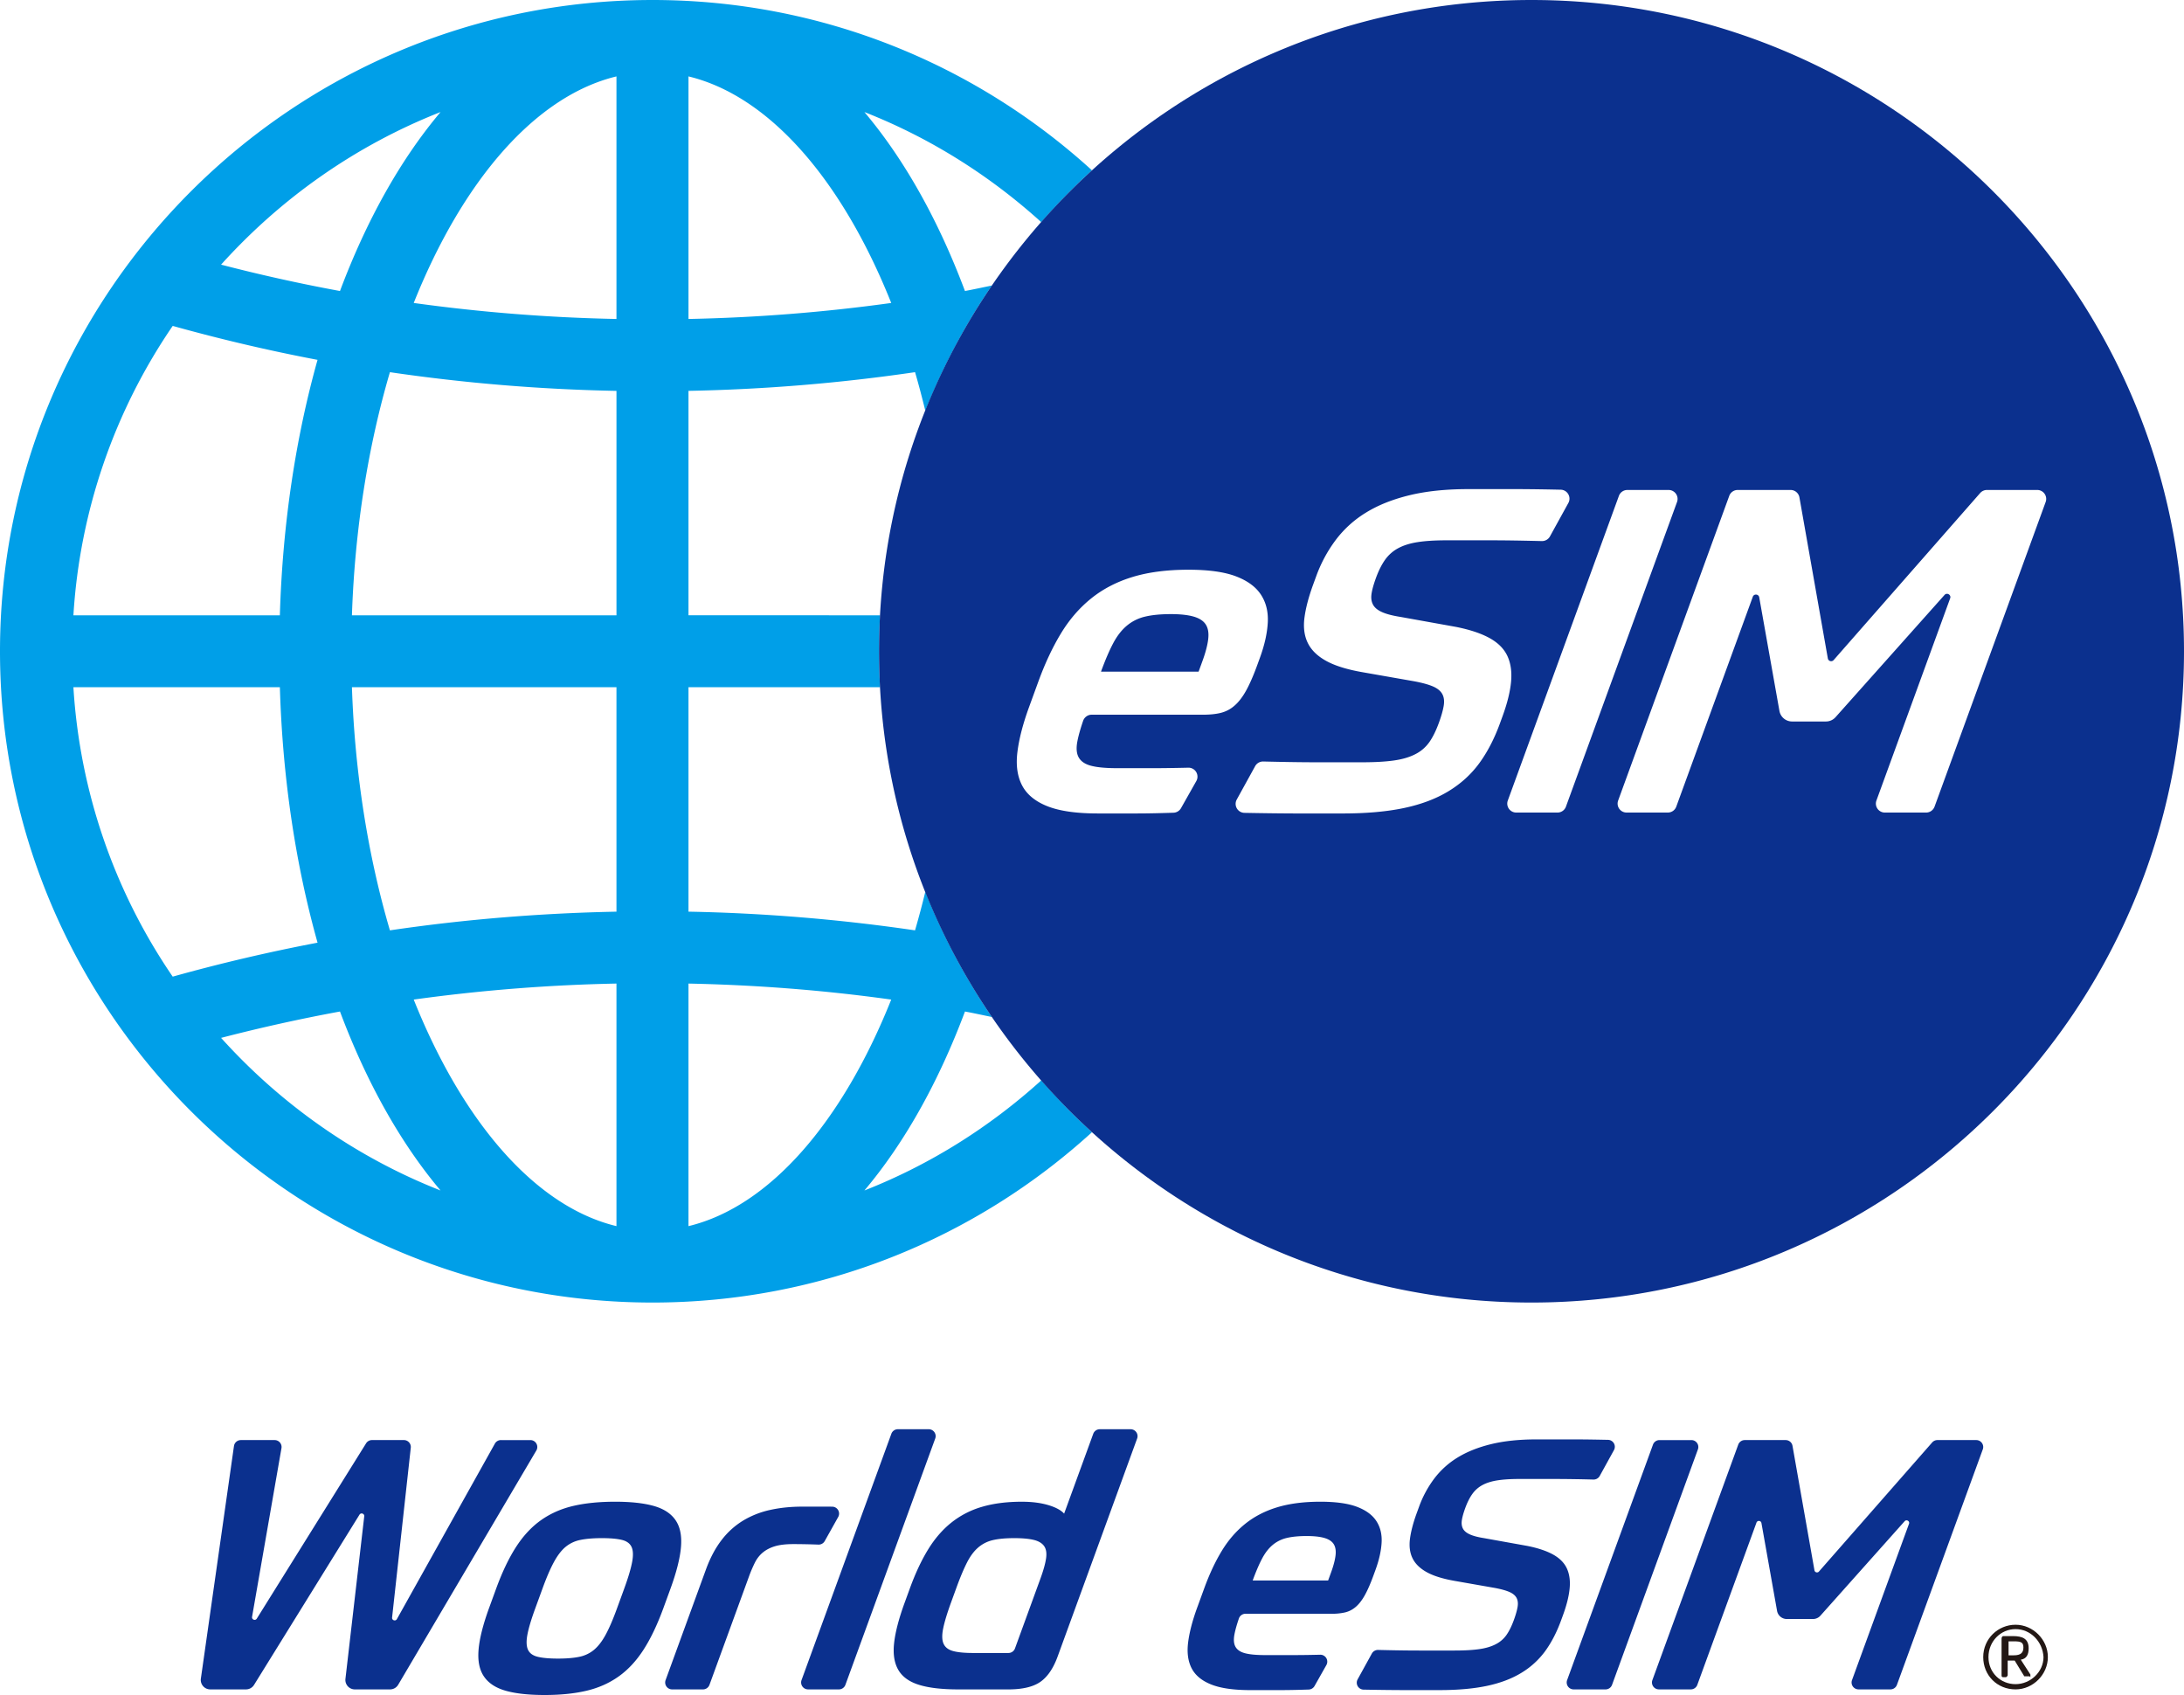 <svg xmlns="http://www.w3.org/2000/svg" id="_レイヤー_1" data-name="レイヤー 1" version="1.1" viewBox="0 0 250 194"><defs><style>.cls-2{stroke-width:0;fill:#0b308e}</style></defs><path d="M57.344 164.824h3.365c.614 0 .996.666.684 1.194L45.58 192.827c-.195.33-.549.532-.933.532h-4.03a1.081 1.081 0 0 1-1.075-1.204l2.152-18.605c.036-.313-.378-.457-.544-.189l-12.071 19.485a1.084 1.084 0 0 1-.921.512h-4.093a1.082 1.082 0 0 1-1.072-1.232l3.789-26.622a.794.794 0 0 1 .786-.681h3.869c.493 0 .867.444.782.928l-3.365 19.302c-.056.319.37.481.541.206l12.51-20.063a.796.796 0 0 1 .674-.374h3.653c.473 0 .841.41.789.879l-2.139 19.435c-.035.319.395.456.551.176l11.216-20.083a.795.795 0 0 1 .693-.407l.002.002ZM70.42 171.878c1.793 0 3.261.16 4.403.48 1.141.321 1.975.862 2.5 1.623.526.761.735 1.783.629 3.066-.106 1.283-.51 2.886-1.212 4.81l-.79 2.164c-.701 1.923-1.466 3.527-2.295 4.809s-1.784 2.304-2.865 3.066-2.309 1.303-3.684 1.623c-1.376.321-2.96.481-4.754.481-1.821 0-3.302-.16-4.443-.481-1.142-.32-1.975-.861-2.5-1.623-.526-.761-.735-1.783-.629-3.066.106-1.282.51-2.886 1.211-4.809l.79-2.164c.702-1.924 1.467-3.527 2.296-4.81.829-1.282 1.784-2.304 2.864-3.066 1.081-.761 2.309-1.302 3.685-1.623 1.375-.32 2.972-.48 4.793-.48h.001Zm1.049 9.899c.448-1.228.744-2.224.888-2.985.144-.762.122-1.343-.067-1.744-.188-.4-.559-.667-1.113-.801-.554-.133-1.313-.2-2.276-.2s-1.778.066-2.442.2a3.815 3.815 0 0 0-1.718.801c-.481.401-.927.982-1.339 1.744-.412.761-.842 1.757-1.289 2.985l-.863 2.365c-.448 1.229-.742 2.218-.881 2.966s-.114 1.322.075 1.723c.188.4.566.668 1.133.801.566.134 1.332.2 2.296.2s1.771-.066 2.423-.2a3.8 3.8 0 0 0 1.698-.801c.48-.401.924-.975 1.331-1.723.406-.747.834-1.736 1.282-2.966l.863-2.365h-.001ZM80.467 193.359h-3.531a.792.792 0 0 1-.746-1.063l4.611-12.643c.487-1.336 1.086-2.465 1.797-3.386a8.957 8.957 0 0 1 2.458-2.225 10.247 10.247 0 0 1 3.096-1.222c1.136-.253 2.374-.38 3.713-.38h2.61c.266 0 .529.002.79.005a.793.793 0 0 1 .683 1.181l-1.542 2.755a.792.792 0 0 1-.726.405 80.28 80.28 0 0 0-2.857-.057c-.857 0-1.555.079-2.096.24-.541.16-1.001.394-1.381.701s-.689.695-.926 1.162a15.335 15.335 0 0 0-.707 1.664l-4.501 12.343a.793.793 0 0 1-.746.521l.001-.001ZM102.778 163.581h3.531c.551 0 .935.547.746 1.063l-10.282 28.193a.793.793 0 0 1-.746.521h-3.53a.793.793 0 0 1-.746-1.063l10.282-28.193a.793.793 0 0 1 .746-.521h-.001ZM109.693 193.359c-1.874 0-3.37-.173-4.488-.521-1.119-.346-1.909-.914-2.371-1.703-.462-.787-.625-1.81-.488-3.065.137-1.256.536-2.792 1.199-4.61l.614-1.683c.623-1.709 1.316-3.186 2.077-4.428.76-1.242 1.651-2.271 2.671-3.086a10.149 10.149 0 0 1 3.509-1.803c1.319-.387 2.835-.581 4.549-.581 1.151 0 2.156.127 3.014.38.857.254 1.468.581 1.831.982l3.333-9.137a.793.793 0 0 1 .746-.521h3.531c.551 0 .935.547.746 1.063l-9.098 24.947c-.497 1.363-1.158 2.332-1.983 2.906-.826.575-2.055.862-3.688.862h-5.703l-.001-.002Zm5.744-4.168a.793.793 0 0 0 .746-.521l2.908-7.975c.351-.961.569-1.743.654-2.344s.008-1.068-.231-1.403c-.24-.333-.636-.567-1.19-.701-.554-.133-1.299-.2-2.236-.2-.964 0-1.768.074-2.41.22a3.904 3.904 0 0 0-1.692.841c-.486.414-.917.989-1.291 1.723-.375.735-.772 1.677-1.191 2.826l-.628 1.724c-.448 1.229-.751 2.224-.908 2.985-.157.762-.145 1.349.04 1.763.183.415.55.695 1.098.842.549.147 1.306.22 2.269.22h4.062ZM142.568 184.702a.8.8 0 0 0-.754.544c-.246.719-.416 1.326-.509 1.821-.117.615-.072 1.096.136 1.443.208.347.582.588 1.123.721.54.134 1.292.201 2.256.201h3.213c.875 0 1.903-.014 3.084-.042a.793.793 0 0 1 .713 1.181l-1.357 2.401a.798.798 0 0 1-.668.403c-.58.019-1.107.034-1.581.045-.594.013-1.166.02-1.714.02h-3.394c-1.901 0-3.389-.213-4.465-.641s-1.822-1.042-2.239-1.844c-.417-.802-.554-1.784-.412-2.946.143-1.162.487-2.491 1.033-3.988l.819-2.245c.585-1.603 1.247-3.019 1.991-4.248.742-1.229 1.636-2.265 2.679-3.106 1.042-.842 2.265-1.476 3.666-1.903s3.051-.641 4.952-.641c1.767 0 3.162.194 4.186.581 1.023.388 1.762.928 2.219 1.623.455.695.658 1.516.607 2.465-.052.948-.282 1.984-.691 3.106l-.248.681c-.331.908-.656 1.65-.972 2.224-.317.574-.661 1.022-1.032 1.343-.371.32-.777.534-1.218.641a6.59 6.59 0 0 1-1.544.16h-9.879Zm7.02-8.897c-.911 0-1.674.073-2.289.22a3.892 3.892 0 0 0-1.618.801c-.462.387-.867.908-1.212 1.563-.347.655-.704 1.49-1.075 2.505h8.635l.336-.921c.283-.775.454-1.429.515-1.964.061-.534-.011-.962-.215-1.282-.204-.321-.561-.554-1.069-.701-.509-.147-1.179-.22-2.008-.22v-.001ZM174.779 176.927c1.223.24 2.216.568 2.975.982.758.415 1.289.942 1.592 1.583.301.641.412 1.402.331 2.284-.081.882-.331 1.898-.749 3.046l-.234.641c-.497 1.362-1.107 2.538-1.828 3.527a9.356 9.356 0 0 1-2.734 2.485c-1.101.668-2.412 1.162-3.934 1.483-1.522.32-3.328.481-5.416.481h-3.875c-1.284 0-2.89-.018-4.817-.054a.794.794 0 0 1-.685-1.174l1.63-2.959a.799.799 0 0 1 .718-.41c.867.021 1.656.037 2.364.048.838.014 1.625.02 2.362.02h4.036c1.124 0 2.06-.053 2.809-.16.748-.106 1.378-.293 1.891-.561a3.36 3.36 0 0 0 1.23-1.061c.308-.441.589-1.008.843-1.704.214-.587.357-1.088.428-1.503.07-.414.03-.761-.122-1.042-.152-.28-.431-.507-.836-.681-.405-.173-.972-.327-1.699-.461l-4.567-.801c-1.358-.24-2.421-.574-3.188-1.002-.768-.427-1.306-.954-1.612-1.583-.307-.627-.404-1.369-.294-2.224.112-.855.367-1.83.766-2.926l.264-.721a12.365 12.365 0 0 1 1.746-3.246 9.647 9.647 0 0 1 2.692-2.425c1.069-.654 2.344-1.162 3.828-1.523 1.483-.36 3.216-.541 5.197-.541h4.136c.723 0 1.51.007 2.362.02.508.008 1.068.019 1.68.031a.793.793 0 0 1 .68 1.174l-1.632 2.961a.801.801 0 0 1-.72.41 183.982 183.982 0 0 0-4.563-.067h-3.875c-1.018 0-1.866.054-2.548.16-.682.107-1.256.287-1.723.541a3.367 3.367 0 0 0-1.156 1.022c-.304.427-.572.962-.806 1.603-.204.561-.335 1.029-.391 1.403s-.013.695.131.962c.143.267.41.488.803.661.392.174.93.314 1.614.421l4.899.881-.003-.001ZM194.358 165.887l-9.829 26.951a.793.793 0 0 1-.746.521h-3.651a.793.793 0 0 1-.746-1.063l9.829-26.951a.793.793 0 0 1 .746-.521h3.651c.551 0 .935.547.746 1.063ZM211.997 192.296l6.524-17.89c.111-.305-.282-.539-.498-.297l-9.644 10.815a1.135 1.135 0 0 1-.847.379h-2.998c-.55 0-1.02-.394-1.116-.934l-1.788-10.05c-.053-.297-.465-.332-.568-.049l-6.772 18.567a.793.793 0 0 1-.746.521h-3.651a.793.793 0 0 1-.746-1.063l9.829-26.951a.793.793 0 0 1 .746-.521h4.681c.385 0 .715.276.782.655l2.514 14.249c.043.244.35.329.513.143l12.964-14.777a.793.793 0 0 1 .597-.27h4.449c.551 0 .935.547.746 1.063l-9.829 26.951a.793.793 0 0 1-.746.521h-3.651a.793.793 0 0 1-.746-1.063l.001.001Z" class="cls-2"/><path d="M119.194 123.653c-5.892 5.332-12.721 9.646-20.246 12.602 4.579-5.425 8.479-12.394 11.511-20.483 1.032.19 2.055.419 3.083.626a74.403 74.403 0 0 1-7.623-14.332 100.139 100.139 0 0 1-1.176 4.417 205.671 205.671 0 0 0-25.933-2.14v-25.69h21.928c-.075-1.363-.119-2.734-.119-4.115s.044-2.752.119-4.115H78.81V44.735a205.485 205.485 0 0 0 25.934-2.139c.423 1.438.808 2.918 1.175 4.416a74.42 74.42 0 0 1 7.622-14.331c-1.028.207-2.051.435-3.083.626-3.032-8.089-6.932-15.058-11.511-20.483 7.524 2.956 14.353 7.27 20.245 12.602a75.04 75.04 0 0 1 5.806-5.93C111.715 7.394 94.052 0 74.69 0 33.505 0 0 33.439 0 74.54s33.505 74.542 74.69 74.542c19.363 0 37.026-7.394 50.31-19.498a75.56 75.56 0 0 1-5.806-5.93v-.001ZM78.811 8.745c9.334 2.252 17.65 12.004 23.207 25.931a197.407 197.407 0 0 1-23.207 1.832V8.745Zm-28.382 4.081c-4.578 5.425-8.478 12.394-11.511 20.482a194.47 194.47 0 0 1-13.612-3.018c6.858-7.608 15.423-13.654 25.122-17.465l.001.001ZM19.768 37.301c5.47 1.525 11 2.825 16.581 3.885-2.482 8.842-4 18.712-4.314 29.238H8.404a65.739 65.739 0 0 1 11.365-33.123h-.001Zm.001 74.479A65.738 65.738 0 0 1 8.403 78.654h23.633c.314 10.527 1.832 20.397 4.314 29.24a202.632 202.632 0 0 0-16.581 3.886Zm5.538 7.01a194.316 194.316 0 0 1 13.611-3.018c3.032 8.089 6.932 15.058 11.511 20.483-9.699-3.811-18.264-9.857-25.122-17.465Zm45.259 21.546c-9.334-2.252-17.649-12.005-23.207-25.931a197.193 197.193 0 0 1 23.207-1.832v27.763Zm0-35.992c-8.711.173-17.371.875-25.933 2.139-2.468-8.393-4.012-17.851-4.348-27.829h30.281v25.69Zm0-33.919H40.285c.336-9.977 1.879-19.434 4.348-27.827a205.672 205.672 0 0 0 25.934 2.14v25.688l-.001-.001Zm0-33.917a197.407 197.407 0 0 1-23.207-1.832C52.916 20.75 61.232 10.997 70.566 8.745v27.763Zm8.244 103.829v-27.763c7.79.161 15.539.762 23.207 1.832-5.558 13.926-13.873 23.679-23.207 25.931Z" style="fill:#009fe8;stroke-width:0"/><path d="M136.642 70.574c-.659-.19-1.525-.285-2.598-.285-1.178 0-2.166.095-2.962.285a5.03 5.03 0 0 0-2.093 1.037c-.598.501-1.122 1.175-1.569 2.022-.448.847-.911 1.928-1.39 3.241h11.172l.434-1.192c.366-1.003.588-1.849.667-2.541.079-.692-.014-1.245-.278-1.659-.264-.415-.726-.717-1.383-.908Z" class="cls-2"/><path d="M175.309 0c-41.185 0-74.689 33.439-74.689 74.54s33.505 74.542 74.689 74.542S250 115.643 250 74.54 216.494 0 175.309 0ZM139.74 81.593c-.569.138-1.236.208-1.998.208H124.96c-.442 0-.834.286-.977.703-.318.931-.538 1.716-.659 2.356-.152.796-.093 1.418.176 1.867.269.45.753.761 1.453.933.698.174 1.672.26 2.919.26h4.156c1.132 0 2.462-.018 3.991-.055a1.026 1.026 0 0 1 .923 1.528l-1.755 3.106a1.03 1.03 0 0 1-.864.521c-.75.025-1.432.044-2.046.058-.769.017-1.508.026-2.218.026h-4.391c-2.46 0-4.385-.276-5.776-.829-1.392-.553-2.357-1.349-2.897-2.386s-.717-2.308-.533-3.811c.185-1.503.63-3.223 1.336-5.159l1.059-2.904c.757-2.074 1.614-3.906 2.576-5.496.96-1.59 2.116-2.93 3.466-4.019 1.349-1.089 2.931-1.91 4.743-2.463 1.812-.552 3.948-.83 6.408-.83 2.286 0 4.091.251 5.415.752 1.324.502 2.28 1.201 2.871 2.1.589.899.851 1.962.786 3.189-.067 1.227-.364 2.567-.894 4.018l-.321.882c-.428 1.175-.849 2.135-1.257 2.878-.41.743-.855 1.322-1.335 1.737a3.723 3.723 0 0 1-1.576.829l.001.001Zm31.96 1.193c-.643 1.763-1.432 3.284-2.365 4.563-.935 1.279-2.113 2.351-3.537 3.215-1.425.865-3.121 1.503-5.09 1.919-1.97.415-4.306.622-7.007.622h-5.014c-1.661 0-3.739-.023-6.233-.07a1.028 1.028 0 0 1-.887-1.519l2.109-3.828c.185-.336.545-.54.929-.531 1.122.027 2.142.048 3.059.062 1.084.018 2.103.027 3.056.027h5.221c1.454 0 2.666-.069 3.635-.208.968-.138 1.783-.38 2.447-.726a4.36 4.36 0 0 0 1.592-1.373c.399-.571.762-1.305 1.09-2.204.277-.759.462-1.408.553-1.944.091-.536.039-.985-.158-1.348s-.557-.656-1.082-.882c-.524-.224-1.257-.423-2.198-.596l-5.91-1.037c-1.757-.311-3.133-.743-4.125-1.296-.994-.552-1.689-1.235-2.085-2.048-.397-.812-.523-1.771-.38-2.878.144-1.106.474-2.368.991-3.785l.341-.933a16.002 16.002 0 0 1 2.259-4.2 12.46 12.46 0 0 1 3.482-3.137c1.383-.847 3.034-1.504 4.953-1.97s4.161-.7 6.724-.7h5.352c.935 0 1.952.009 3.055.026.657.01 1.381.024 2.172.041.772.016 1.252.844.88 1.519l-2.11 3.831c-.185.336-.548.54-.932.53-2.3-.058-4.268-.087-5.904-.087h-5.015c-1.317 0-2.414.07-3.296.208s-1.625.372-2.23.7a4.357 4.357 0 0 0-1.495 1.322c-.393.553-.739 1.245-1.042 2.074-.264.726-.434 1.331-.506 1.815-.073.484-.016.899.17 1.245.185.346.53.631 1.038.856.507.225 1.203.407 2.088.545l6.339 1.14c1.583.311 2.866.735 3.849 1.27.98.537 1.668 1.219 2.059 2.049.39.829.533 1.814.429 2.955s-.428 2.455-.97 3.941l-.303.83.002-.005Zm6.586 10.215h-4.724a1.025 1.025 0 0 1-.965-1.376l12.717-34.87c.147-.405.533-.675.965-.675h4.724c.713 0 1.209.707.965 1.376l-12.717 34.87a1.027 1.027 0 0 1-.965.675Zm43.159-.675a1.027 1.027 0 0 1-.965.675h-4.723a1.025 1.025 0 0 1-.965-1.376l8.441-23.147c.144-.395-.364-.698-.644-.384l-12.478 13.992a1.468 1.468 0 0 1-1.096.491h-3.88c-.712 0-1.32-.509-1.445-1.208l-2.313-13.003c-.068-.384-.601-.43-.735-.064l-8.761 24.023a1.026 1.026 0 0 1-.965.675h-4.723a1.025 1.025 0 0 1-.965-1.376l12.717-34.87c.148-.405.533-.675.965-.675h6.056c.499 0 .925.357 1.012.847l3.253 18.437a.383.383 0 0 0 .664.185l16.774-19.119a1.03 1.03 0 0 1 .773-.35h5.757c.713 0 1.209.707.965 1.376l-12.717 34.87-.002.001Z" class="cls-2"/><path d="M230.717 193.358c-2.1 0-3.7-1.6-3.7-3.7s1.7-3.7 3.7-3.7 3.7 1.7 3.7 3.7-1.7 3.7-3.7 3.7Zm0-6.9c-1.7 0-3.1 1.4-3.1 3.2s1.4 3.1 3.1 3.1 3.2-1.4 3.2-3.1c-.1-1.8-1.5-3.2-3.2-3.2Zm1.6 5.4h-.6l-1.1-1.8h-.8v1.7s-.1.2-.2.2h-.3c-.1 0-.2 0-.2-.2v-4.2c0-.2.1-.3.2-.3h1.1c1.1 0 1.8.3 1.8 1.4 0 .8-.3 1.2-.9 1.3l1.1 1.7v.3l-.1-.1Zm-.7-3.3c0-.6-.3-.7-1.1-.7h-.6v1.6h.6c.8 0 1.1-.3 1.1-.9Z" style="stroke-width:0;fill:#231815"/></svg>